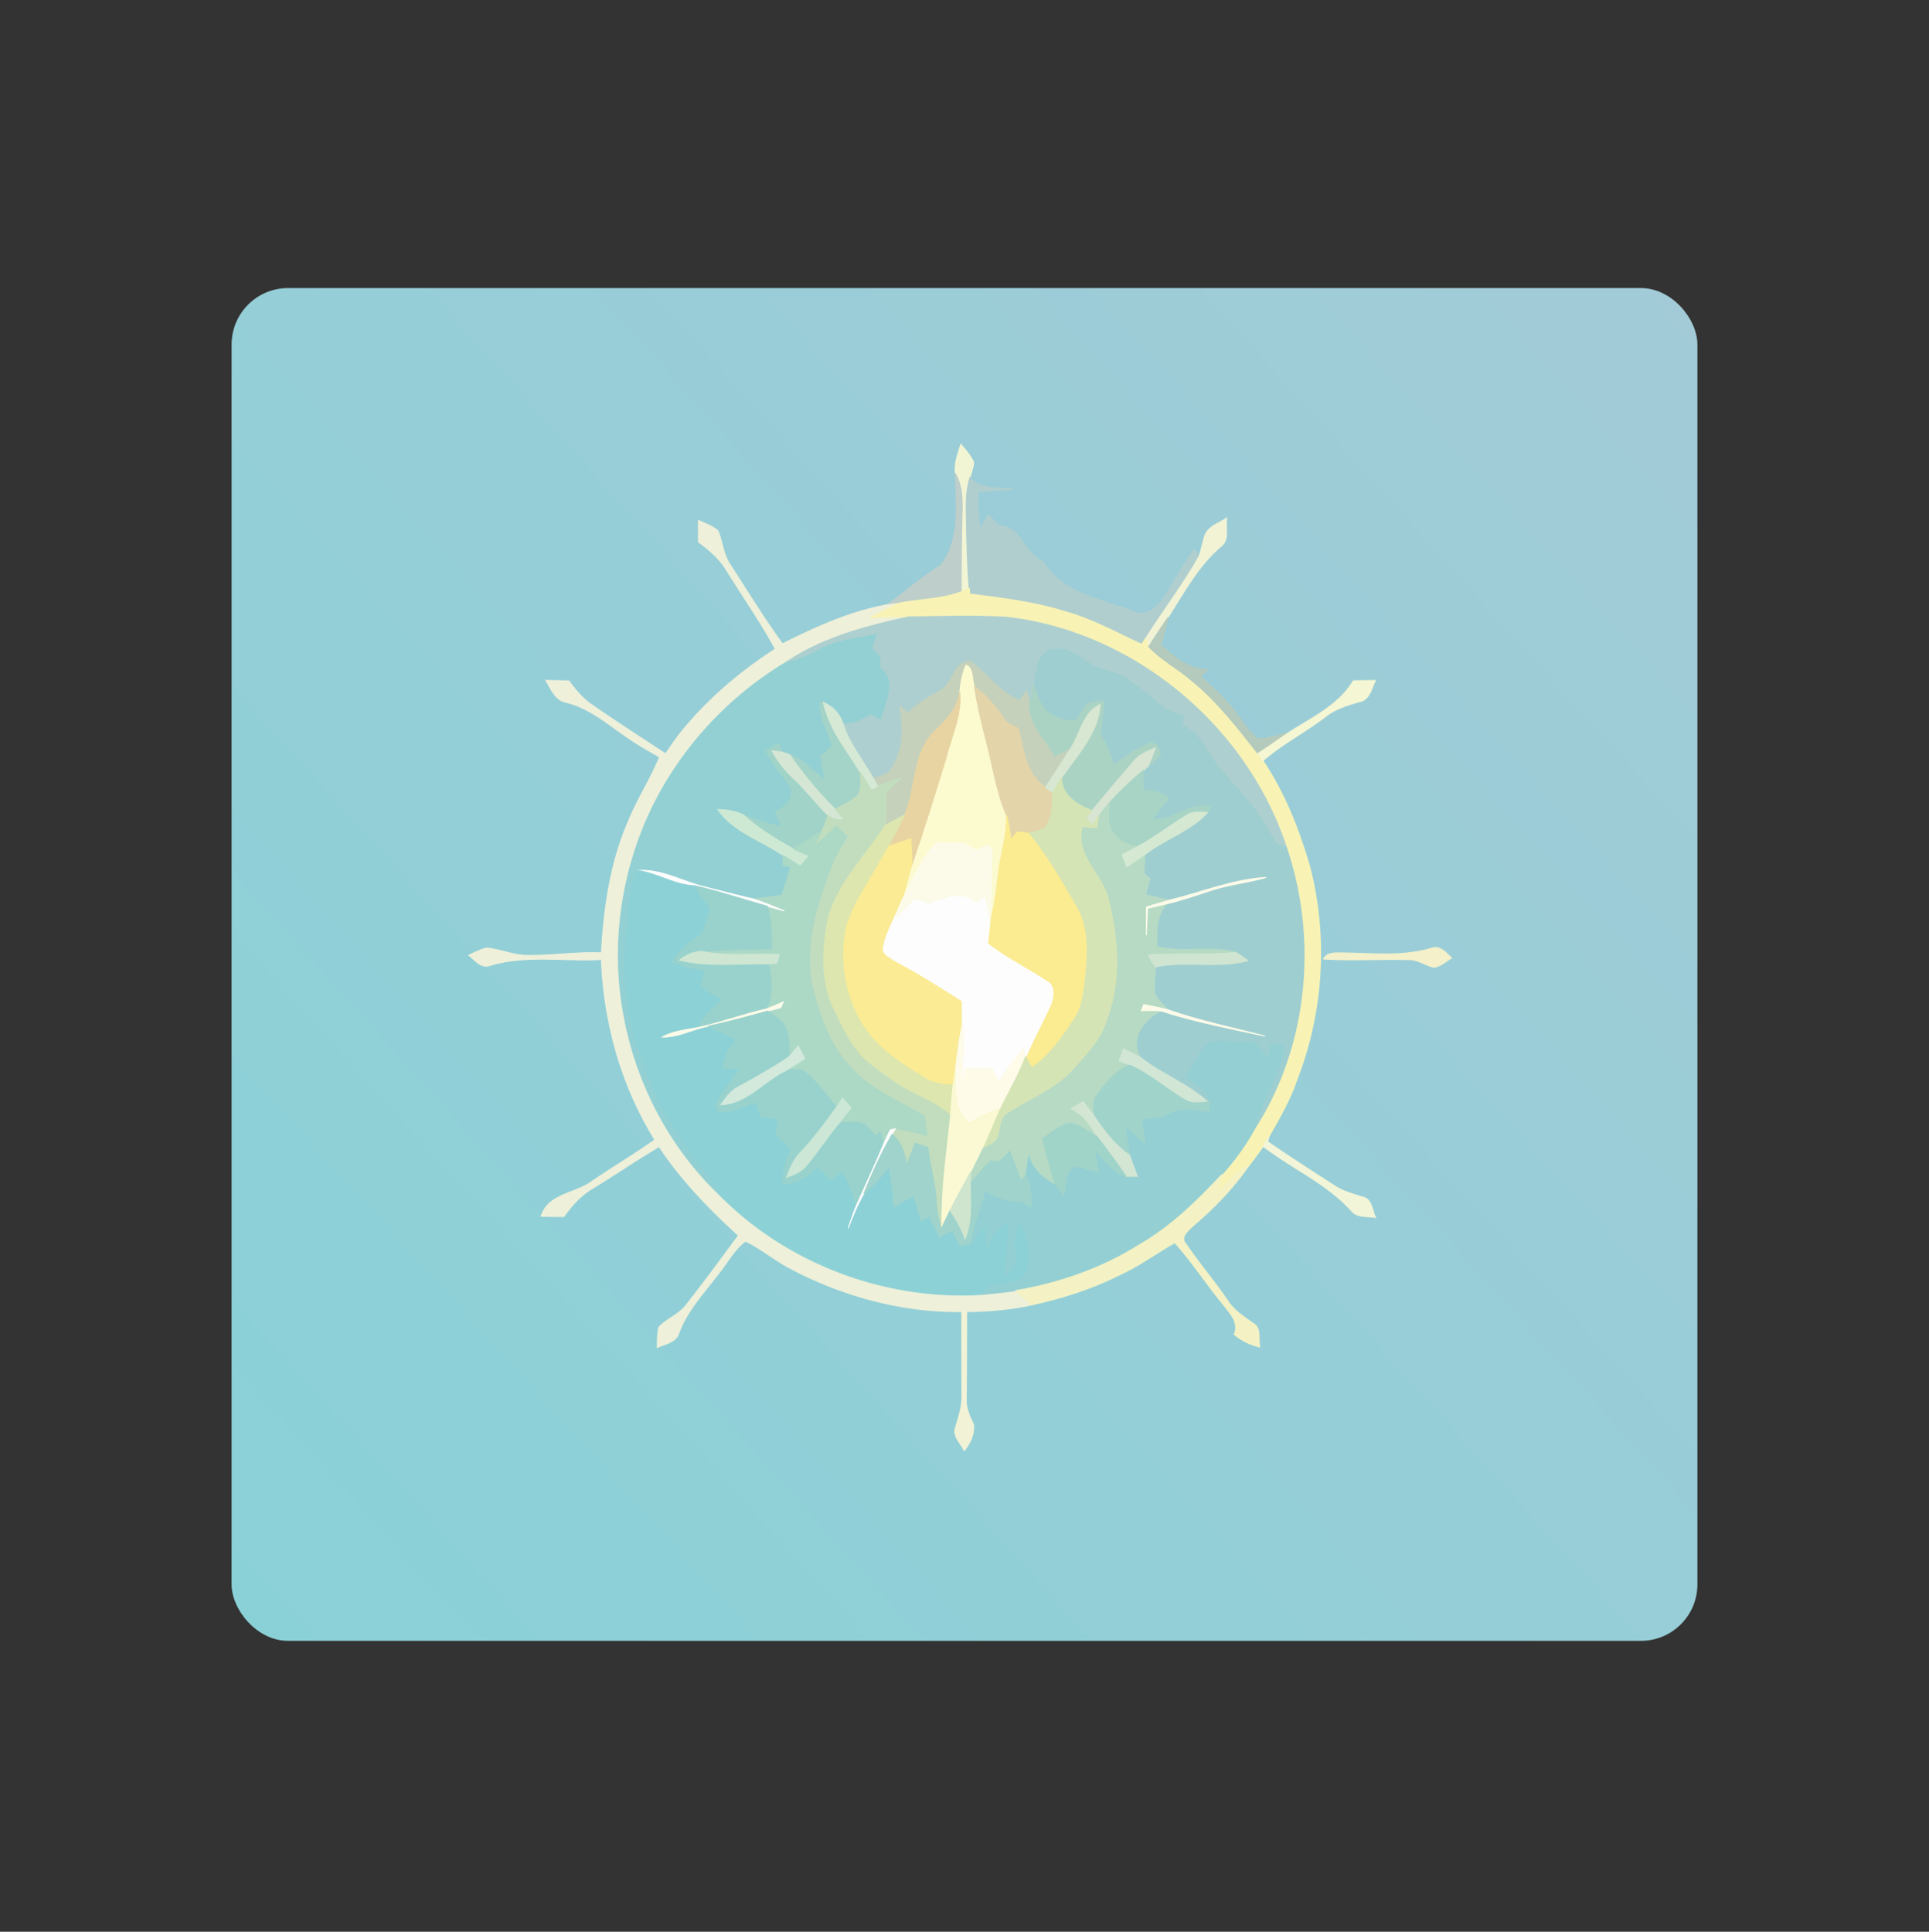 <svg xmlns="http://www.w3.org/2000/svg" width="683" height="684" fill="none" viewBox="0 0 683 684"><rect x="0" y="0" width="683" height="684" fill="#333333" stroke="none"/><rect width="519" height="479" x="82" y="102" fill="url(#paint0_linear_2939_8868)" rx="20"/><path fill="#F1F5D4" stroke="#F1F5D4" stroke-width=".333" d="M340.213 157.297c1.653 2.013 3.48 3.973 4.533 6.387-.093 1.866-.826 3.6-1.306 5.386-1.16 3.694-1.427 7.574-1.334 11.427.134 9.267.347 18.533 1.027 27.787-.707.306-2.093.92-2.787 1.24.014-7.454-.026-14.894.187-22.334-.013-6.546 1.093-13.493-2.227-19.493-.546-3.613.88-7.027 1.907-10.4Z"/><path fill="#BECECA" stroke="#BECECA" stroke-width=".333" d="M338.307 167.703c3.32 6 2.214 12.947 2.227 19.493-.213 7.44-.173 14.88-.187 22.334-7.16 2.826-15.093 2.48-22.533 4.173l-3.56.427c6.253-4.68 12.147-9.8 18.787-13.934 7.24-9.16 5.36-21.626 5.266-32.493Z"/><path fill="#B0CECE" stroke="#B0CECE" stroke-width=".333" d="M342.107 180.497c-.093-3.853.173-7.733 1.333-11.427 3.787 4.507 10.16 3.36 15.374 4.187-4.094.307-8.174.573-12.267.8-.56 4.373-.173 8.773.587 13.107.946-1.667 1.906-3.334 2.853-5 1.187 1.333 2.373 2.68 3.573 4.013 8.134-.147 8.947 10.053 15.787 12.68 6.76 11.213 20.733 13.387 32.027 17.667 4.493 2.093 8.586-1.574 10.88-5.094 3.56-5.573 6.626-11.466 10.56-16.813.453.587 1.333 1.747 1.773 2.32-5.653 10.107-12.8 19.347-18.973 29.147-.347.52-1.04 1.56-1.387 2.066-8.893-4.093-17.52-8.946-27.027-11.546-10.986-3.494-22.453-4.814-33.826-6.28a102.01 102.01 0 0 1-.24-2.04c-.68-9.254-.894-18.52-1.027-27.787Z"/><path fill="#F1F3D4" stroke="#F1F3D4" stroke-width=".333" d="M426.387 190.336c.8-3.8 5.093-4.933 7.92-6.906-.454 3.16.986 7.293-1.614 9.706-8.28 6.84-13.373 16.52-19.106 25.414-2.294 3.466-4.667 6.893-6.867 10.426-.28-.72-.827-2.16-1.107-2.893 6.174-9.8 13.32-19.04 18.974-29.147.666-2.173 1.16-4.413 1.8-6.6Z"/><path fill="#EEF0DA" stroke="#EEF0DA" stroke-width=".333" d="M247.306 184.258c2.334 1.066 4.787 1.973 6.814 3.573 1.733 3.787 1.88 8.187 4.186 11.747 6.147 9.533 12.08 19.2 18.734 28.386 11.853-5.933 24.08-11.48 37.213-13.84l3.56-.426c-3.28 1.64-6.507 3.4-9.787 5.026 4.587-.32 9.187-.373 13.787-.306-15.333 3.32-30.867 7.413-43.973 16.4-16.414 9.933-30.547 23.813-40.747 40.08-15.653 24.853-21.6 55.653-16.187 84.533 4.347 23.947 16.107 46.64 33.734 63.493 23.96 24.414 58.746 37.48 92.853 35.414 4.067-.334 8.133-.774 12.187-1.347 1.84 1.72 3.72 3.387 5.573 5.067-7.547 1.653-15.267 2.293-22.973 2.373h-1.734c-20.893.227-41.64-5.333-60.106-14.987-5.76-2.853-10.654-7.2-16.467-9.96-4.133 2.96-6.413 7.747-9.64 11.574-5.04 6.693-11 12.893-13.933 20.906-1.014 3.4-4.934 3.894-7.694 5.187.12-2.413-.026-4.88.587-7.24 2.88-3.013 7.12-4.453 9.68-7.84 6.347-8.067 12.427-16.333 18.493-24.613-10.426-9.507-20.266-19.68-28.106-31.467-8.014 4.747-15.694 10.013-23.64 14.853-4.16 2.427-7.32 6.107-10.107 9.947a829.02 829.02 0 0 1-8.04-.12c2.627-8.12 12.053-7.92 18-12.347 7.36-5.013 15.04-9.56 22.293-14.733-11.84-19.16-18.066-41.373-18.92-63.827-13.213.72-26.8-1.786-39.666 2.16-3.04.974-5.187-2.053-7.294-3.68 2.04-.933 4.054-2.026 6.254-2.56 4.893.4 9.493 2.614 14.453 2.614 8.76.12 17.48-1.294 26.253-.907.854-15.867 3.16-31.907 9.547-46.573 3.16-7.854 7.88-14.947 11.04-22.787-3.08-1.72-6.16-3.44-9.107-5.387-7.773-4.96-14.72-11.666-23.906-13.933-3.96-.707-5.387-4.787-7.294-7.787 2.734.04 5.467.094 8.2.187 2.294 3.173 4.827 6.24 8.12 8.44 8.574 5.987 17.387 11.613 26.107 17.373 1.587-2.333 3.16-4.693 4.907-6.933 9.52-11.933 21.16-21.92 33.973-30.173-5.227-9.614-11.52-18.587-17.28-27.88-2.44-4.12-6.12-7.24-9.947-10.014-.013-2.56-.013-5.106 0-7.666Z"/><path fill="#F8F3B5" stroke="#F8F3B5" stroke-width=".333" d="M340.347 209.529c.694-.32 2.08-.933 2.787-1.24.053.507.173 1.533.24 2.04 11.373 1.467 22.84 2.787 33.827 6.28 9.506 2.6 18.133 7.453 27.026 11.547.347-.507 1.04-1.547 1.387-2.067.28.733.827 2.173 1.107 2.893 4.506 4.814 10.52 7.814 15.413 12.174 9 7.346 16.133 16.586 23.253 25.68.6.813 1.187 1.653 1.76 2.506 7.547 11.24 12.587 23.934 16.4 36.867 6.587 24.787 5.054 51.587-4.146 75.52-2.44 7.267-6.214 13.96-10.027 20.587-.693 1.2-1.4 2.386-2.12 3.56-1.533 2.32-3.24 4.506-4.933 6.706-4.574 2.2-7.747 6.227-11.307 9.68.533-2.186 1.08-4.36 1.747-6.493 4.28-4.893 8.266-10.093 11.32-15.853 18.96-29.24 22.506-67.147 11.36-99.96-14.12-43-54.294-76.507-99.454-81.427-11.373-.6-22.786-.2-34.173-.107-4.6-.066-9.2-.013-13.787.307 3.28-1.627 6.507-3.387 9.787-5.027 7.44-1.693 15.373-1.346 22.533-4.173Z"/><path fill="#AECFCF" stroke="#AECFCF" stroke-width=".333" d="M321.813 218.42c11.387-.093 22.8-.493 34.173.107 45.16 4.92 85.334 38.427 99.454 81.427-2.08-.4-4.133-1.174-4.893-3.36-4.44-8.894-11.254-16.2-17.88-23.494-4.627-4.906-6.494-12.12-12.654-15.56-2.213-.666-1.146-2.6-.746-4.106-7.454-1.014-12.067-7.734-18.134-11.494-4.533-4.4-11.4-4-16.333-7.733-3.947-2.747-8.707-5.813-13.707-3.893-4.146 2.6-4.093 8.133-5.133 12.4-.413 2.12-.92 4.226-1.333 6.36-.36-1.467-.734-2.907-1.12-4.347-.64.867-1.934 2.573-2.587 3.427-6.867-3.16-11.4-9.334-17.133-13.947-5.787-.44-6.334 7.493-10.454 10.16-4.186 2.307-8.413 4.627-11.8 8.08-.933-.747-1.866-1.507-2.8-2.253 1.187 7.413 1.28 15.493-3.04 21.986-1.213 2.427-4.213 2.6-6.426 3.534-3.667-6.56-8.64-12.4-10.867-19.707 3.613.213 6.867-1.36 9.827-3.24 1.16.6 2.32 1.2 3.506 1.76 1.6-5.72 5.987-13.613-.28-18.013.027-1.227.094-2.44.174-3.64-1.014-1.134-2.08-2.2-2.974-3.414.4-1.68 1.094-3.253 1.707-4.853-6.96 1.533-14.347 2.04-20.653 5.653a42.364 42.364 0 0 1-11.867 4.56c13.107-8.986 28.64-13.08 43.973-16.4Z"/><path fill="#B4CABD" stroke="#B4CABD" stroke-width=".333" d="M406.721 228.981c2.2-3.533 4.573-6.96 6.866-10.426-.8 3.293-1.613 6.573-2.64 9.8 4.814 4.12 9.747 8.773 16.547 8.68-.787.826-1.56 1.666-2.333 2.506 4.573 4.2 9.32 8.32 12.906 13.454 2.307 2.96 4.187 6.466 7.414 8.56 3.8-.16 7.48-1.28 11.106-2.347-3.76 2.493-7.4 5.173-11.2 7.627-7.12-9.094-14.253-18.334-23.253-25.68-4.893-4.36-10.907-7.36-15.413-12.174Z"/><path fill="#93D0D3" stroke="#93D0D3" stroke-width=".333" d="M289.707 230.263c6.307-3.614 13.693-4.12 20.653-5.654-.613 1.6-1.306 3.174-1.706 4.854.893 1.213 1.96 2.28 2.973 3.413-.08 1.2-.147 2.413-.173 3.64 6.266 4.4 1.88 12.293.28 18.013-1.187-.56-2.347-1.16-3.507-1.76-2.96 1.88-6.213 3.454-9.827 3.24-1.08-3.333-3.626-5.92-6.826-7.266l-1.054-.134c-.693 5.68 3.014 10.32 4.134 15.614-1.307 1.293-2.76 2.413-4.187 3.573.573 2.693 1.08 5.387 1.573 8.107-4.506-2.44-7.48-7.107-12.466-8.694a204.83 204.83 0 0 0-2.614-.866c-.32-.787-.96-2.36-1.293-3.16-1.453.933-2.907 1.853-4.36 2.786 2.067 4.507 5.467 8.12 8.267 12.147 2.12 4.36-1.547 7.68-5.094 9.44.827 1.76 1.667 3.507 2.507 5.267-4.693-1.054-9.333-2.374-13.76-4.267-2.813-1.373-5.947-1.867-9.053-1.893 5.533 7.986 15.333 10.906 23.066 16.213.027.88.067 2.64.094 3.533.666.134 2.013.4 2.68.534a246.708 246.708 0 0 1-3.254 10.066c-3.333.44-6.653.947-9.973 1.32-5.68-1.266-11.307-2.8-16.96-4.2-7.96-1.84-15.373-6.413-23.8-5.906l-.373.013c-2.934 6.253-2.92 13.24-3.52 19.973-1.627 13.814-.934 28.12 3.333 41.414 3.52 9.16 6.173 18.826 11.747 27.053 3.893 5.84 7.04 12.253 11.96 17.36 2.506 2.493 4.32 5.547 5.466 8.893-17.626-16.853-29.386-39.546-33.733-63.493-5.413-28.88.533-59.68 16.187-84.533 10.2-16.267 24.333-30.147 40.746-40.08a42.425 42.425 0 0 0 11.867-4.56Z"/><path fill="#9FCED0" stroke="#9FCED0" stroke-width=".333" d="M371.094 230.311c5-1.92 9.76 1.146 13.707 3.893 4.933 3.733 11.8 3.333 16.333 7.733 6.067 3.76 10.68 10.48 18.134 11.494-.4 1.506-1.467 3.44.746 4.106 6.16 3.44 8.027 10.654 12.654 15.56 6.626 7.294 13.44 14.6 17.88 23.494.76 2.186 2.813 2.96 4.893 3.36 11.147 32.813 7.6 70.72-11.36 99.96 2.613-10.36 9.52-19.16 10.72-29.974-1.693.054-3.387.094-5.067.134-.24 1.546-.466 3.093-.693 4.64-1.733-2-3.467-4-5.227-5.96-5.133.573-10.306-.36-15.4.253-4.146 3.12-5.773 8.413-8.573 12.627 3.48 2.106 7.587 4.186 8.507 8.56l-.68.026c-7.04-6.506-16.254-9.813-23.747-15.72-4.373-6.466 1.253-13.626 7.093-16.573 12.054 3.893 24.534 6.253 36.894 8.947-11.52-3.027-23.2-5.4-34.454-9.347-1.6-1.813-3.413-3.493-4.6-5.613-.373-3.187.16-6.387.267-9.56 10.813-2.267 22 .693 32.72-2.187-1.373-1.027-2.747-2.053-4.2-2.92-9.133-2.493-18.787.267-28-2.053-.053-5.294-.4-11.134 3.613-15.227 5.227-1.173 10.294-2.973 15.387-4.64 6.413-2.12 13.187-2.747 19.667-4.64-11.827.653-22.8 5.307-34.187 8.04-2.853-.587-5.68-1.253-8.493-1.933.506-1.88 1.013-3.76 1.533-5.654-.707-.64-1.413-1.293-2.12-1.92.12-2.213.227-4.426.347-6.626 7.026-5.494 16.04-8.24 22.16-14.854.24-.52.706-1.56.933-2.08-7.573-1.626-13.227 5.147-20.573 4.547 1.92-2.6 3.933-5.12 5.96-7.627-2.707-1.906-5.88-2.786-9.16-2.773-.014-2.293-.027-4.6-.014-6.893.44-.374 1.32-1.147 1.774-1.534 1.546-1.373 3.106-2.733 4.453-4.32-.453-1.96-1.587-4.72-4.107-3.653-4.64 1.667-8.493 4.88-12.613 7.48-1.027-3.787-2.493-7.427-4.587-10.733.454-4.014.907-8.014 1.267-12.027-1.987.32-4.013.44-5.92 1.067-1.44 1.88-2.52 4-3.92 5.906-3.56.294-7.253-.706-10.107-2.84-2.693-2.506-3.706-6.226-4.973-9.546 1.04-4.267.987-9.8 5.133-12.4Z"/><path fill="#C5D1BB" stroke="#C5D1BB" stroke-width=".333" d="M333.334 244.365c4.12-2.667 4.667-10.6 10.454-10.16 5.733 4.613 10.266 10.787 17.133 13.947.653-.854 1.947-2.56 2.587-3.427.386 1.44.76 2.88 1.12 4.347-.44 7.533 5.546 12.506 8.853 18.586 1.88-.933 3.773-1.866 5.667-2.786-2.907 4.693-5.987 9.266-8.974 13.92-6.88-4.614-7.893-13.44-9.533-20.854-2.267-1-4.627-2.106-5.867-4.4-2.64-4.066-6-7.586-9.8-10.586-.933-2.334-.24-6.48-2.92-7.48-1.373 3.026-1.933 6.346-2.213 9.64-.733 6-5.107 10.093-9.213 14.04-7.627 8-6.147 19.906-10.334 29.466-2.32 1.16-4.64 2.32-6.866 3.654.653-3.814.12-7.667.28-11.48 1.586-2.04 3.64-3.64 5.506-5.4-2.853.853-5.68 1.813-8.306 3.213-.414-.72-1.227-2.173-1.64-2.893 2.213-.934 5.213-1.107 6.426-3.534 4.32-6.493 4.227-14.573 3.04-21.986.934.746 1.867 1.506 2.8 2.253 3.387-3.453 7.614-5.773 11.8-8.08Z"/><path fill="#FCFACF" stroke="#FCFACF" stroke-width=".333" d="M342.054 235.477c2.68 1 1.987 5.146 2.92 7.48 1 6.346 2.453 12.613 4.08 18.826 2.427 8.934 3.6 18.227 7.28 26.787.413 7.267-2.213 14.187-2.933 21.347-.6 5.746-1.36 11.493-2.947 17.08.773-8.774.413-17.574.867-26.347-.427-.36-1.28-1.093-1.694-1.453-1.28.626-2.56 1.253-3.826 1.893-1.587-.893-3.16-1.773-4.734-2.653-3.106 0-6.2-.014-9.28-.067-5.853 5.48-8.546 13.067-12.226 19.973 1.026-4.093 2.08-8.173 3.346-12.2 4.254-12.4 8.094-24.92 11.974-37.44 1.893-7.8 5.693-15.346 4.96-23.586.28-3.294.84-6.614 2.213-9.64Z"/><path fill="#F5F6D3" stroke="#F5F6D3" stroke-width=".333" d="M479.16 241.062c2.613-.053 5.227-.08 7.853-.093-1.453 2.72-2.026 6.813-5.6 7.466-4.226 1.267-8.586 2.467-12.08 5.307-7.2 5.493-15.32 9.667-22.186 15.6a71.595 71.595 0 0 0-1.76-2.507c3.8-2.453 7.44-5.133 11.2-7.626 8.08-5.227 17.52-9.547 22.573-18.147Z"/><path fill="#E3D4AA" stroke="#E3D4AA" stroke-width=".333" d="M344.973 242.953c3.8 3 7.16 6.52 9.8 10.587 1.24 2.293 3.6 3.4 5.866 4.4 1.64 7.413 2.654 16.24 9.534 20.853.666.507 2 1.52 2.653 2.027-.227 4.146-.08 8.813-2.853 12.226-1.814 1.027-3.854 1.52-5.867 1.974-1.293-.16-2.587-.32-3.88-.507-.773.933-1.547 1.867-2.307 2.8-.373-2.947-.733-5.907-1.586-8.747-3.68-8.56-4.854-17.853-7.28-26.786-1.627-6.214-3.08-12.48-4.08-18.827Z"/><path fill="#ABD3C4" stroke="#ABD3C4" stroke-width=".333" d="M364.626 249.071c.414-2.133.92-4.24 1.334-6.36 1.266 3.32 2.28 7.04 4.973 9.547 2.854 2.133 6.547 3.133 10.107 2.84 1.4-1.907 2.48-4.027 3.92-5.907 1.906-.627 3.933-.747 5.92-1.067-.36 4.014-.814 8.014-1.267 12.027 2.093 3.307 3.56 6.947 4.587 10.733 4.12-2.6 7.973-5.813 12.613-7.48 2.52-1.066 3.653 1.694 4.107 3.654-1.347 1.586-2.907 2.946-4.454 4.32.96-2.134 1.8-4.32 2.627-6.507-2.92 1.04-5.827 2.4-7.813 4.867-4.96 5.706-9.773 11.52-14.64 17.306-5.16-1.96-10.64-5.346-10.84-11.506 5.48-8.134 13.12-15.8 13.733-26.12-6.147 2.933-6.96 10.253-10.387 15.453-1.893.92-3.786 1.853-5.666 2.787-3.307-6.08-9.294-11.054-8.854-18.587Z"/><path fill="#E8D4A2" stroke="#E8D4A2" stroke-width=".333" d="M330.628 259.157c4.106-3.946 8.48-8.04 9.213-14.04.733 8.24-3.067 15.787-4.96 23.587-3.88 12.52-7.72 25.04-11.973 37.44-.027-3.053-.214-6.093-.374-9.133l-7.88 2.64c1.787-3.72 3.8-7.334 5.64-11.027 4.187-9.56 2.707-21.467 10.334-29.467Z"/><path fill="#A4D3C7" stroke="#A4D3C7" stroke-width=".333" d="m290.521 248.609 1.053.134c1.907 9.333 8.12 16.733 12.987 24.64.12 2.666.72 5.693-.773 8.12-2.254 2.293-5.307 3.52-8.067 5.066-5.987-5.933-11.373-12.426-16.147-19.36 4.987 1.587 7.96 6.254 12.467 8.694-.493-2.72-1-5.414-1.573-8.107 1.426-1.16 2.88-2.28 4.186-3.573-1.12-5.294-4.826-9.934-4.133-15.614Z"/><path fill="#D5E9D5" stroke="#D5E9D5" stroke-width=".333" d="M291.574 248.742c3.2 1.347 5.747 3.934 6.827 7.267 2.227 7.307 7.2 13.147 10.867 19.707.413.72 1.226 2.173 1.64 2.893-.76.4-1.52.8-2.28 1.213-1.36-2.146-2.72-4.293-4.067-6.44-4.867-7.906-11.08-15.306-12.987-24.64Z"/><path fill="#D7E7D1" stroke="#D7E7D1" stroke-width=".333" d="M379.147 264.875c3.427-5.2 4.24-12.52 10.387-15.453-.614 10.32-8.254 17.987-13.734 26.12a68.321 68.321 0 0 0-2.973 5.28c-.653-.507-1.987-1.52-2.653-2.027 2.986-4.653 6.066-9.226 8.973-13.92Z"/><path fill="#A1D3C8" stroke="#A1D3C8" stroke-width=".333" d="M271.307 265.966c1.453-.933 2.906-1.853 4.36-2.786.333.8.973 2.373 1.293 3.16-.907-.134-2.72-.4-3.64-.52 2.027 3.613 4.52 6.973 7.613 9.773 4.414 4.093 8.027 8.92 12.28 13.16-.706 1.933-1.426 3.88-2.36 5.72-3.346 1.973-6.666 3.973-9.866 6.16-6.294-3.44-12.44-7.24-17.76-12.08 4.426 1.893 9.066 3.213 13.76 4.267-.84-1.76-1.68-3.507-2.507-5.267 3.547-1.76 7.213-5.08 5.093-9.44-2.8-4.027-6.2-7.64-8.266-12.147Z"/><path fill="#D8E5D3" stroke="#D8E5D3" stroke-width=".333" d="M401.28 269.742c1.986-2.467 4.893-3.827 7.813-4.867-.827 2.187-1.667 4.373-2.627 6.507-.453.386-1.333 1.16-1.773 1.533-4.267 3.467-8.187 7.307-11.92 11.32a53.144 53.144 0 0 0-3.347 4.2c-.893 1.2-1.773 2.413-2.653 3.627-.773-.8-1.547-1.614-2.32-2.414a208.68 208.68 0 0 1 2.187-2.6c4.866-5.786 9.68-11.6 14.64-17.306Z"/><path fill="#D5E7D4" stroke="#D5E7D4" stroke-width=".333" d="M273.32 265.82c.92.12 2.734.387 3.64.52.654.214 1.96.64 2.614.867 4.773 6.933 10.16 13.427 16.146 19.36 1.147 1.253 2.24 2.52 3.334 3.827-2.067-.04-4.147-.374-5.84-1.64-4.254-4.24-7.867-9.067-12.28-13.16-3.094-2.8-5.587-6.16-7.614-9.774Z"/><path fill="#C2DDBE" stroke="#C2DDBE" stroke-width=".333" d="M304.56 273.383c1.346 2.146 2.706 4.293 4.066 6.44.76-.414 1.52-.814 2.28-1.214 2.627-1.4 5.454-2.36 8.307-3.213-1.867 1.76-3.92 3.36-5.507 5.4-.16 3.813.374 7.667-.28 11.48-6.826 10.613-16.386 19.907-20.026 32.267-2.307 11.013-3.014 23.226 2.293 33.52 2.547 5.293 5.093 10.693 8.947 15.186 3.44 3.734 7.76 6.48 11.853 9.427 6.36 4.573 14.2 6.707 20.12 11.96-1.333 13.293-3.347 26.56-3.067 39.947l-.293 1.093c-.893-3.493-1.573-7.053-1.787-10.653-.28-6.334-2.306-12.414-2.92-18.707-1.493-.52-2.96-1.053-4.44-1.587-1.053 2.627-2.16 5.24-3.16 7.894-.52-4.134-1.68-8.254-5.106-10.934.373-.693.76-1.36 1.16-2.026 3.786.533 7.493 1.453 11.213 2.333-.333-2.293-.667-4.587-.987-6.88-8.653-5.093-18.346-8.92-25.24-16.493-8.226-7.84-11.733-19.027-14.493-29.72-2.96-15.094 2.147-30.054 7.6-43.92 1.32-3.067 3.107-5.894 4.88-8.707-1.28-1.253-2.547-2.507-3.827-3.76-2.506 2.453-5.066 4.84-7.773 7.067.8-1.707 1.627-3.414 2.48-5.107.933-1.84 1.653-3.787 2.36-5.72 1.693 1.267 3.773 1.6 5.84 1.64a114.823 114.823 0 0 0-3.333-3.827c2.76-1.546 5.813-2.773 8.066-5.066 1.494-2.427.894-5.454.774-8.12Z"/><path fill="#A8D4C5" stroke="#A8D4C5" stroke-width=".333" d="M392.773 284.234c3.733-4.013 7.653-7.853 11.92-11.32-.014 2.293 0 4.6.013 6.893 3.28-.013 6.453.867 9.16 2.774-2.027 2.506-4.04 5.026-5.96 7.626 7.347.6 13-6.173 20.573-4.546-.226.52-.693 1.56-.933 2.08-2.52-.214-5.267-.574-7.467.986-5.92 3.6-11.413 7.88-17.546 11.16-3-.933-6.334-1.813-8.08-4.68-2.84-3-1.947-7.28-1.68-10.973Z"/><path fill="#D5E4B5" stroke="#D5E4B5" stroke-width=".333" d="M372.826 280.819a68 68 0 0 1 2.974-5.28c.2 6.16 5.68 9.547 10.84 11.507-.734.853-1.467 1.733-2.187 2.6.773.8 1.546 1.613 2.32 2.413.88-1.213 1.76-2.427 2.653-3.627-.28 1.667-.533 3.334-.773 5l-5.174-.36c-2.52 9.894 7.227 16.32 9.254 25.214 3.506 13.853 4.667 28.973-.507 42.573-2 7.307-7.506 12.733-12.373 18.227-6.36 6.946-15.48 10.213-23.147 15.36-2.506 1.453-2.2 4.706-3 7.146-.266 3.214-3.946 3.987-6.186 5.494 2.28-4.8 4.253-9.72 6.413-14.574 3.053-6.413 6.826-12.493 9.133-19.24l.32.64c.52.947 1.56 2.814 2.093 3.747 6.187-4.467 10.561-10.84 14.707-17.133 2.92-4.294 3.187-9.654 3.867-14.64.8-8.08 1.347-16.867-2.68-24.24-5.2-9.227-10.56-18.4-17.267-26.627 2.013-.453 4.054-.947 5.867-1.973 2.773-3.414 2.627-8.08 2.853-12.227Z"/><path fill="#B6DAC4" stroke="#B6DAC4" stroke-width=".333" d="M389.427 288.434a53.362 53.362 0 0 1 3.346-4.2c-.266 3.694-1.16 7.974 1.68 10.974 1.747 2.866 5.08 3.746 8.08 4.68-1.733.933-3.493 1.813-5.24 2.706.547 1.44 1.094 2.894 1.654 4.334a535.99 535.99 0 0 1 6.44-4.334c-.12 2.2-.227 4.414-.347 6.627.707.627 1.413 1.28 2.12 1.92-.52 1.893-1.027 3.773-1.533 5.653 2.813.68 5.64 1.347 8.493 1.934-2.76.746-5.493 1.6-8.213 2.44-.014 3.333-.027 6.666-.027 10.013l.44-9.547c2.307-.546 4.613-1.106 6.933-1.666-4.013 4.093-3.666 9.933-3.613 15.226 9.213 2.32 18.867-.44 28 2.054-10.293 1.026-20.627.28-30.907.84.454 1.586 1.467 2.906 2.387 4.266-.107 3.174-.64 6.374-.267 9.56 1.187 2.12 3 3.8 4.6 5.614-2.813-.72-5.653-1.28-8.493-1.84-.213.546-.64 1.626-.853 2.173 2.306-.04 4.6-.08 6.906.067-5.84 2.946-11.466 10.106-7.093 16.573-2.027-1.133-4.107-2.147-6.187-3.173-.48 1.413-.973 2.826-1.48 4.24 1.2.493 2.4 1 3.6 1.533-5.146 2.333-8.826 6.813-11.88 11.413-1.306 2.094-.48 4.68-.373 6.974-1.307-1.84-2.667-3.64-4.027-5.44-1.48.84-2.946 1.68-4.426 2.506 4.373 1.92 6.96 5.894 9.24 9.867-3.12-1.733-6.08-4.253-9.694-4.68-3.666.68-6.466 3.373-9.466 5.387 1.253 5.573 2.733 11.106 4.493 16.546-4.333-2.226-8.107-5.453-9.467-10.32-.306 2.147-.64 4.307-.96 6.467-.44.573-1.333 1.707-1.773 2.28-1.32-3.52-2.653-7.013-4.067-10.48-1.72 2.04-3.546 4.613-6.586 3.373-2.64 2.547-5.054 5.307-7.334 8.187l.16-4.253c1.24-2.627 2.56-5.227 3.827-7.84 2.24-1.507 5.92-2.28 6.187-5.494.8-2.44.493-5.693 3-7.146 7.666-5.147 16.786-8.414 23.146-15.36 4.867-5.494 10.374-10.92 12.374-18.227 5.173-13.6 4.013-28.72.506-42.573-2.026-8.894-11.773-15.32-9.253-25.214l5.173.36c.24-1.666.494-3.333.774-5Z"/><path fill="#CEE9D3" stroke="#CEE9D3" stroke-width=".333" d="M254.174 286.656c3.106.027 6.24.52 9.053 1.894 5.32 4.84 11.467 8.64 17.76 12.08 1.827.84 3.707 1.6 5.587 2.386-1.08 1.24-2.147 2.48-3.214 3.72a181.068 181.068 0 0 0-6.12-3.866c-7.733-5.307-17.533-8.227-23.066-16.214Z"/><path fill="#D4E8D2" stroke="#D4E8D2" stroke-width=".333" d="M420.08 288.728c2.2-1.56 4.946-1.2 7.466-.987-6.12 6.613-15.133 9.36-22.16 14.853a544.096 544.096 0 0 0-6.44 4.334c-.56-1.44-1.106-2.894-1.653-4.334 1.747-.893 3.507-1.773 5.24-2.706 6.133-3.28 11.627-7.56 17.547-11.16Z"/><path fill="#DCE6AE" stroke="#DCE6AE" stroke-width=".333" d="M313.427 292.271c2.226-1.334 4.546-2.494 6.866-3.654-1.84 3.694-3.853 7.307-5.64 11.027-4.893 9.533-11.626 18.147-14.933 28.467-2.787 13.36.12 27.893 8.787 38.586 5.32 6.414 12.533 10.814 19.6 15.027 2.826 1.747 6.2 1.973 9.426 2.187-.493 3.56-.64 7.146-.92 10.72-5.92-5.254-13.76-7.387-20.12-11.96-4.093-2.947-8.413-5.694-11.853-9.427-3.853-4.493-6.4-9.893-8.947-15.187-5.306-10.293-4.6-22.506-2.293-33.52 3.64-12.36 13.2-21.653 20.027-32.266Z"/><path fill="#FBEB91" stroke="#FBEB91" stroke-width=".333" d="M356.334 288.57c.853 2.84 1.213 5.8 1.586 8.747.76-.933 1.534-1.867 2.307-2.8 1.293.187 2.587.347 3.88.507 6.707 8.226 12.067 17.4 17.267 26.626 4.026 7.374 3.48 16.16 2.68 24.24-.68 4.987-.947 10.347-3.867 14.64-4.147 6.294-8.52 12.667-14.707 17.134-.533-.934-1.573-2.8-2.093-3.747 2.533-5.96 5.627-11.667 8.333-17.547 1.307-2.826 2.134-7.186-1.186-8.946-6.867-4.534-14.334-8.147-20.827-13.267.24-2.4.48-4.787.747-7.16 1.586-5.587 2.346-11.333 2.946-17.08.72-7.16 3.347-14.08 2.934-21.347Z"/><path fill="#ACD8C6" stroke="#ACD8C6" stroke-width=".333" d="M288.374 299.582c2.706-2.226 5.266-4.613 7.773-7.066 1.28 1.253 2.547 2.506 3.827 3.76-1.774 2.813-3.56 5.64-4.88 8.706-5.454 13.867-10.56 28.827-7.6 43.92 2.76 10.694 6.266 21.88 14.493 29.72 6.893 7.574 16.587 11.4 25.24 16.494.32 2.293.653 4.586.987 6.88-3.72-.88-7.427-1.8-11.214-2.334-.453.107-1.346.334-1.786.44-.827 1.587-1.547 3.227-2.267 4.867-.347-1-1.013-3.013-1.347-4.013-.466.44-.933.88-1.4 1.333-1.546-1.56-2.84-3.52-4.893-4.453-2.64-.774-5.427-.347-8.12-.307 1.4-1.76 2.8-3.507 4.2-5.267-1.027-1.146-2.053-2.28-3.053-3.44l-2.16 3.2c-3.347-4.093-6.52-8.4-10.52-11.906-1.88-2.014-4.827-1.174-7.214-1.16 2.187-1.32 4.334-2.734 6.494-4.134-.787-1.493-1.56-3-2.334-4.493-1.066 1.293-2.106 2.6-3.2 3.867-.053-3.534.187-7.24-1.373-10.507-1.227-2.64-3.987-3.987-6.173-5.68 1.506-.413 3.026-.813 4.546-1.2.24-.507.734-1.547.987-2.067-2 .88-4 1.76-6.04 2.534 2.4-5.067 1.947-10.68.733-15.974 1-.066 2-.146 3-.213.214-.773.627-2.32.84-3.093-9.08-.547-18.24.866-27.213-1.08 8.107-.694 16.253-.667 24.387-.947.24-5.067-.08-10.16-1.4-15.08 1.973.573 3.973 1.107 5.973 1.653-3.587-1.52-7.2-2.973-10.88-4.213 3.32-.373 6.64-.88 9.973-1.32 1.16-3.333 2.24-6.693 3.254-10.067l-2.68-.533c-.027-.893-.067-2.653-.094-3.533a181.068 181.068 0 0 1 6.12 3.866c1.067-1.24 2.134-2.48 3.214-3.72-1.88-.786-3.76-1.546-5.587-2.386 3.2-2.187 6.52-4.187 9.867-6.16a197.98 197.98 0 0 0-2.48 5.106Z"/><path fill="#FAEB94" stroke="#FAEB94" stroke-width=".333" d="m314.653 299.648 7.88-2.64c.16 3.04.346 6.08.373 9.133-1.267 4.027-2.32 8.107-3.347 12.2-.68 1.547-1.36 3.093-2 4.653-1.72 4.027-3.96 7.92-4.706 12.267-.774 2.773 2.573 3.747 4.306 5.08 8.107 4.213 15.787 9.187 23.52 14.04.027 2.68.054 5.36.067 8.04-1.067 5.4-1.853 10.853-2.427 16.333-.253 1.72-.52 3.44-.786 5.16-3.227-.213-6.6-.44-9.427-2.186-7.067-4.214-14.28-8.614-19.6-15.027-8.667-10.693-11.573-25.227-8.787-38.587 3.307-10.32 10.04-18.933 14.934-28.466Z"/><path fill="#FCFBE9" stroke="#FCFBE9" stroke-width=".333" d="M319.56 318.341c3.68-6.907 6.373-14.494 12.226-19.974 3.08.054 6.174.067 9.28.067 1.574.88 3.147 1.76 4.734 2.653 1.266-.64 2.546-1.266 3.826-1.893.414.36 1.267 1.093 1.694 1.453-.454 8.774-.094 17.574-.867 26.347-.573-3.013-1.28-6-1.907-9a613.065 613.065 0 0 0-3.026 1.96c-4.614-4.867-11.507-1.467-16.814.133-1.586-.533-3.173-1.08-4.76-1.613-2.226 2.467-4.453 4.947-6.733 7.373.08-.72.253-2.133.347-2.853.64-1.56 1.32-3.107 2-4.653Z"/><path fill="#FDFDFD" stroke="#FDFDFD" stroke-width=".333" d="M226.028 308.219c8.426-.507 15.84 4.066 23.8 5.906 5.653 1.4 11.28 2.934 16.96 4.2 3.68 1.24 7.293 2.694 10.88 4.214-2-.547-4-1.08-5.974-1.654-8.506-2.373-16.893-5.186-25.48-7.2-7.213-.213-13.44-4.493-20.56-5.453l.374-.013Z"/><path fill="#8CD1D6" stroke="#8CD1D6" stroke-width=".333" d="M225.654 308.234c7.12.96 13.347 5.24 20.56 5.454a49.595 49.595 0 0 0 5.387 7.88c-1.52 3.92-1.827 9.04-5.88 11.28a21.18 21.18 0 0 0-7.494 7.706c3.68 1.547 7.56 2.534 11.494 3.16-.56 1.854-1.28 3.68-1.414 5.627 2.4 1.907 5.2 3.2 7.92 4.573-3.64 2.654-6.933 5.827-8.986 9.907-4.307.88-8.8 1.173-12.72 3.373 5.76.174 10.84-2.92 16.413-3.866a129.392 129.392 0 0 0 9.893 4.733c-2.466 2.92-4.533 6.24-4.813 10.16 1.933.067 3.867.133 5.8.213-2.307 3.8-5.187 7.214-7.493 11.014-1.214 1.666-.694 4.506 1.813 4.266 4.08-.226 7.8-2.16 11.587-3.56.533 1.734 1.013 3.494 1.76 5.16 2 .574 4.106.534 6.16.667-.307 1.88-.614 3.773-.907 5.667 1.813 1.76 3.613 3.533 5.427 5.306-2.014 3.867-2.96 8.134-2.974 12.48 4.814-.6 9.107-2.893 12.52-6.293 1.534 1.547 3.054 3.107 4.587 4.667a398.583 398.583 0 0 1 3.693-3.027c2.814 3.52 4.027 7.907 5.2 12.187-1.08 2.6-1.96 5.28-2.853 7.946 1.573-4.213 3.28-8.4 5.547-12.293 3.253-2.853 6.186-6.04 8.906-9.387.934 4.68 1.454 9.44 1.627 14.227 2.36-1.44 4.733-2.84 7.107-4.24.866 3.013 1.72 6.04 2.56 9.067.96-.587 1.933-1.16 2.906-1.734 1.227 2.534 2.44 5.067 3.68 7.6 1.48-.866 2.987-1.72 4.48-2.573.974 1.867 1.934 3.72 2.907 5.6.893-.213 2.653-.64 3.547-.853 1.92-2.107 3.613-4.4 5.306-6.694.267 3.16.52 6.32.734 9.48.906-4.653 3.453-8.64 7.693-10.88-.32 6.467-1.2 12.907-1.293 19.387 1.333-1.733 4.013-3.093 3.453-5.653-.427-4.547-1.107-9.307 1.813-13.24 3.2 5.613 4.04 12.72 1.76 18.786-3.586 3.187-8.84 3.12-13.293 4.187-.573.667-1.707 1.987-2.28 2.64-34.107 2.067-68.893-11-92.853-35.413-1.147-3.347-2.96-6.4-5.467-8.894-4.92-5.106-8.067-11.52-11.96-17.36-5.573-8.226-8.227-17.893-11.747-27.053-4.266-13.293-4.96-27.6-3.333-41.413.6-6.734.587-13.72 3.52-19.974Z"/><path fill="#FCFBE9" stroke="#FCFBE9" stroke-width=".333" d="M414.121 318.727c11.387-2.733 22.36-7.386 34.187-8.039-6.48 1.893-13.254 2.519-19.667 4.639-5.093 1.667-10.16 3.467-15.387 4.641-2.32.56-4.626 1.12-6.933 1.666l-.44 9.547c0-3.347.013-6.68.027-10.013 2.72-.84 5.453-1.694 8.213-2.441Z"/><path fill="#99D2CC" stroke="#99D2CC" stroke-width=".333" d="M246.213 313.688c8.587 2.013 16.974 4.826 25.48 7.199 1.32 4.92 1.64 10.014 1.4 15.081-8.133.28-16.28.253-24.386.946-3.04-.093-5.76 1.267-8.134 3.04 10.294 2.587 21.014 1.12 31.507 1.347 1.213 5.293 1.667 10.906-.733 15.973-8.134 1.813-15.96 4.787-24.107 6.547 2.053-4.08 5.347-7.254 8.987-9.907-2.72-1.373-5.52-2.666-7.92-4.573.133-1.947.853-3.773 1.413-5.627-3.933-.626-7.813-1.613-11.493-3.16a21.195 21.195 0 0 1 7.493-7.707c4.053-2.24 4.36-7.359 5.88-11.279a49.707 49.707 0 0 1-5.387-7.88Z"/><path fill="#FDFDFD" stroke="#FDFDFD" stroke-width=".333" d="M328.706 320.09c5.306-1.6 12.2-5 16.813-.133 1-.653 2.013-1.307 3.027-1.96.626 3 1.333 5.987 1.906 9-.266 2.373-.506 4.76-.746 7.16 6.493 5.12 13.96 8.733 20.826 13.267 3.32 1.76 2.494 6.12 1.187 8.946-2.707 5.88-5.8 11.587-8.333 17.547l-.32-.64c-.2-.507-.614-1.533-.814-2.04a134.057 134.057 0 0 0-8.6 11.707c-.773-1.534-1.56-3.08-2.333-4.614-3.16-.013-6.307 0-9.467-.013-.506 2.08-1.013 4.173-1.533 6.267.373-7.387 1.56-14.787.427-22.16-.014-2.68-.04-5.36-.067-8.04-7.733-4.854-15.413-9.827-23.52-14.04-1.733-1.334-5.08-2.307-4.307-5.08.747-4.347 2.987-8.24 4.707-12.267-.093.72-.267 2.133-.347 2.853 2.28-2.426 4.507-4.906 6.734-7.373 1.586.533 3.173 1.08 4.76 1.613Z"/><path fill="#F3F0CA" stroke="#F3F0CA" stroke-width=".333" d="M474.679 337.396c10.694.093 21.694 1.506 32.12-1.627 3.014-1.12 5.2 1.613 7.134 3.427-2.014 1.24-3.88 3.066-6.32 3.32-3.04-.747-5.694-2.84-8.92-2.72-10.04-.28-20.08.453-30.107-.227 1.307-2.307 3.84-2.173 6.093-2.173Z"/><path fill="#CEE6D2" stroke="#CEE6D2" stroke-width=".333" d="M240.574 339.951c2.374-1.774 5.094-3.134 8.134-3.04 8.973 1.946 18.133.533 27.213 1.08-.213.773-.627 2.32-.84 3.093-1 .067-2 .147-3 .213-10.493-.226-21.213 1.24-31.507-1.346Z"/><path fill="#CFE5D1" stroke="#CFE5D1" stroke-width=".333" d="M406.732 338.09c10.28-.56 20.614.187 30.907-.84 1.453.867 2.827 1.893 4.2 2.92-10.72 2.88-21.907-.08-32.72 2.187-.92-1.36-1.933-2.68-2.387-4.267Z"/><path fill="#FCFBE9" stroke="#FCFBE9" stroke-width=".333" d="M271.346 357.276c2.04-.774 4.04-1.654 6.04-2.534-.253.52-.746 1.56-.986 2.067-1.52.387-3.04.787-4.547 1.2-6.92 1.933-13.88 3.813-20.92 5.32-5.573.947-10.653 4.04-16.413 3.867 3.92-2.2 8.413-2.494 12.72-3.374 8.146-1.76 15.973-4.733 24.106-6.546ZM404.961 355.688c2.84.559 5.68 1.119 8.493 1.839 11.253 3.947 22.933 6.32 34.453 9.347-12.36-2.693-24.84-5.053-36.893-8.947-2.307-.146-4.6-.106-6.907-.066l.854-2.173Z"/><path fill="#99D2CC" stroke="#99D2CC" stroke-width=".333" d="M250.934 363.328c7.04-1.507 14-3.387 20.92-5.32 2.186 1.693 4.946 3.04 6.173 5.68 1.56 3.266 1.32 6.973 1.373 10.506-5.773 3.907-11.853 7.334-17.986 10.654-2.694 1.373-4.454 3.92-6.16 6.333 9.293-.373 15.226-8.507 23.186-12.227 2.387-.013 5.334-.853 7.214 1.16 4 3.507 7.173 7.814 10.52 11.907-3.894 5.587-8.04 11.027-12.707 15.987-2.427 2.466-3.813 5.68-4.96 8.893 2.48-1.053 5.267-1.893 6.987-4.133 4.053-4.947 7.613-10.294 11.693-15.24 2.693-.04 5.48-.467 8.12.306 2.053.934 3.347 2.894 4.893 4.454.467-.454.934-.894 1.4-1.334.334 1 1 3.014 1.347 4.014-3.093 7.413-6.507 14.666-9.76 22-1.173-4.28-2.387-8.667-5.2-12.187-1.24 1-2.467 2.013-3.693 3.027-1.534-1.56-3.054-3.12-4.587-4.667-3.413 3.4-7.707 5.693-12.52 6.293.013-4.346.96-8.613 2.973-12.48-1.813-1.773-3.613-3.546-5.426-5.306.293-1.894.6-3.787.906-5.667-2.053-.133-4.16-.093-6.16-.667-.746-1.666-1.226-3.426-1.76-5.16-3.786 1.4-7.506 3.334-11.586 3.56-2.507.24-3.027-2.6-1.814-4.266 2.307-3.8 5.187-7.214 7.494-11.014-1.934-.08-3.867-.146-5.8-.213.28-3.92 2.346-7.24 4.813-10.16a129.212 129.212 0 0 1-9.893-4.733Z"/><path fill="#FEFBE9" stroke="#FEFBE9" stroke-width=".333" d="M338.32 378.755c.574-5.48 1.36-10.933 2.427-16.333 1.133 7.373-.053 14.773-.427 22.16.52-2.093 1.027-4.187 1.534-6.267 3.16.014 6.306 0 9.466.014.774 1.533 1.56 3.08 2.334 4.613 2.653-4.053 5.52-7.96 8.6-11.707.2.507.613 1.534.813 2.04-2.307 6.747-6.08 12.827-9.133 19.24a50.096 50.096 0 0 0-10.547 5.12c-5.827-4.546-4.92-12.32-5.067-18.88Z"/><path fill="#94CFD3" stroke="#94CFD3" stroke-width=".333" d="M428.413 369.003c5.093-.613 10.267.32 15.4-.253 1.76 1.96 3.493 3.96 5.227 5.96.226-1.547.453-3.093.693-4.64 1.68-.04 3.373-.08 5.067-.133-1.2 10.813-8.107 19.613-10.72 29.973-3.054 5.76-7.04 10.96-11.32 15.853-8.854 9.467-18.227 18.707-29.587 25.16-13.173 8.307-28.187 13.454-43.493 16.067-4.054.573-8.12 1.013-12.187 1.347.573-.654 1.707-1.974 2.28-2.64 4.453-1.067 9.707-1 13.293-4.187 2.28-6.067 1.44-13.173-1.76-18.787-2.92 3.934-2.24 8.694-1.813 13.24.56 2.56-2.12 3.92-3.453 5.654.093-6.48.973-12.92 1.293-19.387-4.24 2.24-6.787 6.227-7.693 10.88-.214-3.16-.467-6.32-.734-9.48-1.693 2.293-3.386 4.587-5.306 6.693.706-6.6 3.893-12.533 5.08-19.013 3.653 2.827 8.106 4.107 12.693 4.107 1.24.64 2.493 1.28 3.747 1.92.28-3.947-.52-7.814-1.827-11.52.32-2.16.653-4.32.96-6.467 1.36 4.867 5.133 8.093 9.467 10.32 1 1.133 2 2.28 2.986 3.44.947-3.413.014-9.307 4.587-10.16 2.627.547 5.173 1.48 7.8 2.067-.44-2.867-1.187-5.667-1.92-8.467 3.533 3.64 6.48 8.387 11.573 10.013 1-.013 2.987-.026 3.974-.026-.907-2.48-1.88-4.947-2.72-7.454-.734-3.36-1.107-6.773-1.44-10.173 2.306 1.947 4.56 3.96 6.826 5.947-.426-2.88-.733-5.76-1.146-8.64 2.653-.294 5.306-.614 7.96-.96 4.586-3.64 10.4-2.547 15.693-1.56.12-.88.347-2.627.453-3.507-.92-4.373-5.026-6.453-8.506-8.56 2.8-4.213 4.426-9.507 8.573-12.627Z"/><path fill="#D2E9DB" stroke="#D2E9DB" stroke-width=".333" d="M282.601 370.328c.773 1.493 1.546 3 2.333 4.493-2.16 1.4-4.307 2.814-6.493 4.134-7.96 3.72-13.894 11.853-23.187 12.226 1.707-2.413 3.467-4.96 6.16-6.333 6.133-3.32 12.213-6.747 17.987-10.653 1.093-1.267 2.133-2.574 3.2-3.867Z"/><path fill="#D1E6D4" stroke="#D1E6D4" stroke-width=".333" d="M397.734 371.328c2.08 1.027 4.16 2.04 6.187 3.173 7.493 5.907 16.706 9.214 23.746 15.72-2.84.24-5.946.774-8.44-.946-6.586-3.867-12.306-9.134-19.373-12.174-1.2-.533-2.4-1.04-3.6-1.533.507-1.413 1-2.827 1.48-4.24Z"/><path fill="#A0D3CA" stroke="#A0D3CA" stroke-width=".333" d="M387.973 388.515c3.054-4.6 6.734-9.08 11.88-11.413 7.067 3.04 12.787 8.306 19.374 12.173 2.493 1.72 5.6 1.187 8.44.947l.68-.027c-.107.88-.334 2.627-.454 3.507-5.293-.987-11.106-2.08-15.693 1.56-2.653.346-5.307.666-7.96.96.413 2.88.72 5.76 1.147 8.64-2.267-1.987-4.52-4-6.827-5.947.333 3.4.707 6.813 1.44 10.173-5.147-3.506-8.933-8.506-12.4-13.6-.107-2.293-.933-4.88.373-6.973Z"/><path fill="#FBF9D3" stroke="#FBF9D3" stroke-width=".333" d="M337.533 383.91c.266-1.72.533-3.44.786-5.16.147 6.56-.76 14.333 5.067 18.88a50.047 50.047 0 0 1 10.547-5.12c-2.16 4.853-4.134 9.773-6.414 14.573-1.266 2.614-2.586 5.214-3.826 7.84-2.4 4.6-5.054 9.067-7.307 13.747a160.132 160.132 0 0 0-2.84 5.907c-.28-13.387 1.733-26.654 3.067-39.947.28-3.573.426-7.16.92-10.72Z"/><path fill="#CCE7D5" stroke="#CCE7D5" stroke-width=".333" d="M298.333 388.82c1 1.16 2.026 2.294 3.053 3.44-1.4 1.76-2.8 3.507-4.2 5.267-4.08 4.947-7.64 10.293-11.693 15.24-1.72 2.24-4.507 3.08-6.987 4.133 1.147-3.213 2.533-6.426 4.96-8.893 4.667-4.96 8.813-10.4 12.707-15.987l2.16-3.2Z"/><path fill="#D3E5D3" stroke="#D3E5D3" stroke-width=".333" d="M379.146 392.554c1.48-.827 2.947-1.667 4.427-2.507 1.36 1.8 2.72 3.6 4.027 5.44 3.467 5.093 7.253 10.093 12.4 13.6.84 2.507 1.813 4.973 2.72 7.453-.987 0-2.973.014-3.973.027-3.307-4.827-6.8-9.52-10.36-14.147-2.28-3.973-4.867-7.946-9.241-9.866Z"/><path fill="#A1D4C9" stroke="#A1D4C9" stroke-width=".333" d="M369.227 403.129c3-2.013 5.8-4.707 9.466-5.387 3.614.427 6.574 2.947 9.694 4.68 3.56 4.627 7.053 9.32 10.36 14.147-5.094-1.627-8.04-6.373-11.574-10.013.734 2.8 1.48 5.6 1.92 8.466-2.626-.586-5.173-1.52-7.8-2.066-4.573.853-3.64 6.746-4.586 10.16a251.422 251.422 0 0 0-2.987-3.44c-1.76-5.44-3.24-10.974-4.493-16.547Z"/><path fill="#FDFDFD" stroke="#FDFDFD" stroke-width=".333" d="M315.214 400.096c.44-.106 1.333-.333 1.787-.44-.4.667-.787 1.334-1.16 2.027-3.907 6.68-7 13.787-9.96 20.933-2.267 3.894-3.974 8.08-5.547 12.294.893-2.667 1.773-5.347 2.853-7.947 3.254-7.333 6.667-14.587 9.76-22 .72-1.64 1.44-3.28 2.267-4.867Z"/><path fill="#F2F5D7" stroke="#F2F5D7" stroke-width=".333" d="M447.254 405.873c.72-1.174 1.427-2.36 2.12-3.561a113.51 113.51 0 0 0-.507 1.987c7.8 5.36 15.76 10.494 23.734 15.614 3 2.013 6.533 2.866 9.933 3.96 3.307.64 3.28 4.786 4.533 7.253-2.893-.573-6.56.16-8.613-2.453-8.733-9.68-21.027-14.894-31.2-22.8Z"/><path fill="#9FD3CB" stroke="#9FD3CB" stroke-width=".333" d="M305.881 422.621c2.96-7.147 6.053-14.253 9.96-20.933 3.427 2.68 4.587 6.799 5.107 10.933 1-2.654 2.106-5.267 3.16-7.894 1.48.534 2.946 1.067 4.44 1.587.613 6.293 2.64 12.374 2.92 18.707.213 3.6.893 7.16 1.786 10.653l.294-1.093c.906-1.987 1.853-3.96 2.84-5.907 2.346 3.013 3.92 6.507 5.36 10.027 2.413-6.24 1.96-12.974 1.786-19.52 2.28-2.88 4.694-5.64 7.334-8.187 3.04 1.24 4.866-1.333 6.586-3.373 1.414 3.466 2.747 6.96 4.067 10.48.44-.574 1.333-1.707 1.773-2.28 1.307 3.706 2.107 7.573 1.827 11.52-1.253-.64-2.507-1.28-3.747-1.92-4.586 0-9.04-1.28-12.693-4.107-1.187 6.48-4.373 12.413-5.08 19.013-.893.214-2.653.64-3.547.854-.973-1.88-1.933-3.734-2.906-5.6-1.494.853-3 1.706-4.48 2.573-1.24-2.533-2.454-5.067-3.68-7.6-.974.573-1.947 1.147-2.907 1.733-.84-3.026-1.693-6.053-2.56-9.066-2.373 1.4-4.747 2.8-7.107 4.24-.173-4.787-.693-9.547-1.626-14.227-2.72 3.347-5.654 6.533-8.907 9.387Z"/><path fill="#F4F2C4" stroke="#F4F2C4" stroke-width=".333" d="M431.013 422.258c3.56-3.453 6.733-7.48 11.307-9.68-5.534 7.96-12.254 15-19.654 21.267-1.68 1.76-5.12 4.013-2.76 6.653 4.614 6.827 10.054 13.08 14.667 19.92 2.267 3.653 5.947 5.907 9.373 8.32 2.694 1.707 1.467 5.547 2.107 8.227-3.333-.8-6.467-2.187-9.04-4.467 1.84-4.16-1.507-7.48-3.84-10.507-5.933-7.173-10.973-15.04-17.213-21.973-6.64 3.76-12.8 8.347-19.774 11.507-9.773 4.906-20.28 8.186-30.933 10.533-1.853-1.68-3.733-3.347-5.573-5.067 15.306-2.613 30.32-7.76 43.493-16.066 11.36-6.454 20.733-15.694 29.587-25.16-.667 2.133-1.214 4.306-1.747 6.493Z"/><path fill="#CFE5CD" stroke="#CFE5CD" stroke-width=".333" d="M336.387 428.676c2.253-4.68 4.906-9.146 7.306-13.746l-.16 4.253c.174 6.547.627 13.28-1.786 19.52-1.44-3.52-3.014-7.013-5.36-10.027Z"/><path fill="#F2F2D6" stroke="#F2F2D6" stroke-width=".333" d="M340.546 464.43h1.733c-.04 10.24-.013 20.466-.147 30.706-.266 3.307 1.134 6.307 2.587 9.187.36 3.507-1.173 6.64-3.28 9.333-1.307-2.626-4.373-5.253-3.04-8.44 1.093-3.733 2.36-7.48 2.2-11.413-.12-9.8-.013-19.587-.053-29.373Z"/><defs><linearGradient id="paint0_linear_2939_8868" x1="601" x2="82" y1="102" y2="569" gradientUnits="userSpaceOnUse"><stop stop-color="#A2CBD7"/><stop offset="1" stop-color="#8AD1D7"/></linearGradient></defs></svg>